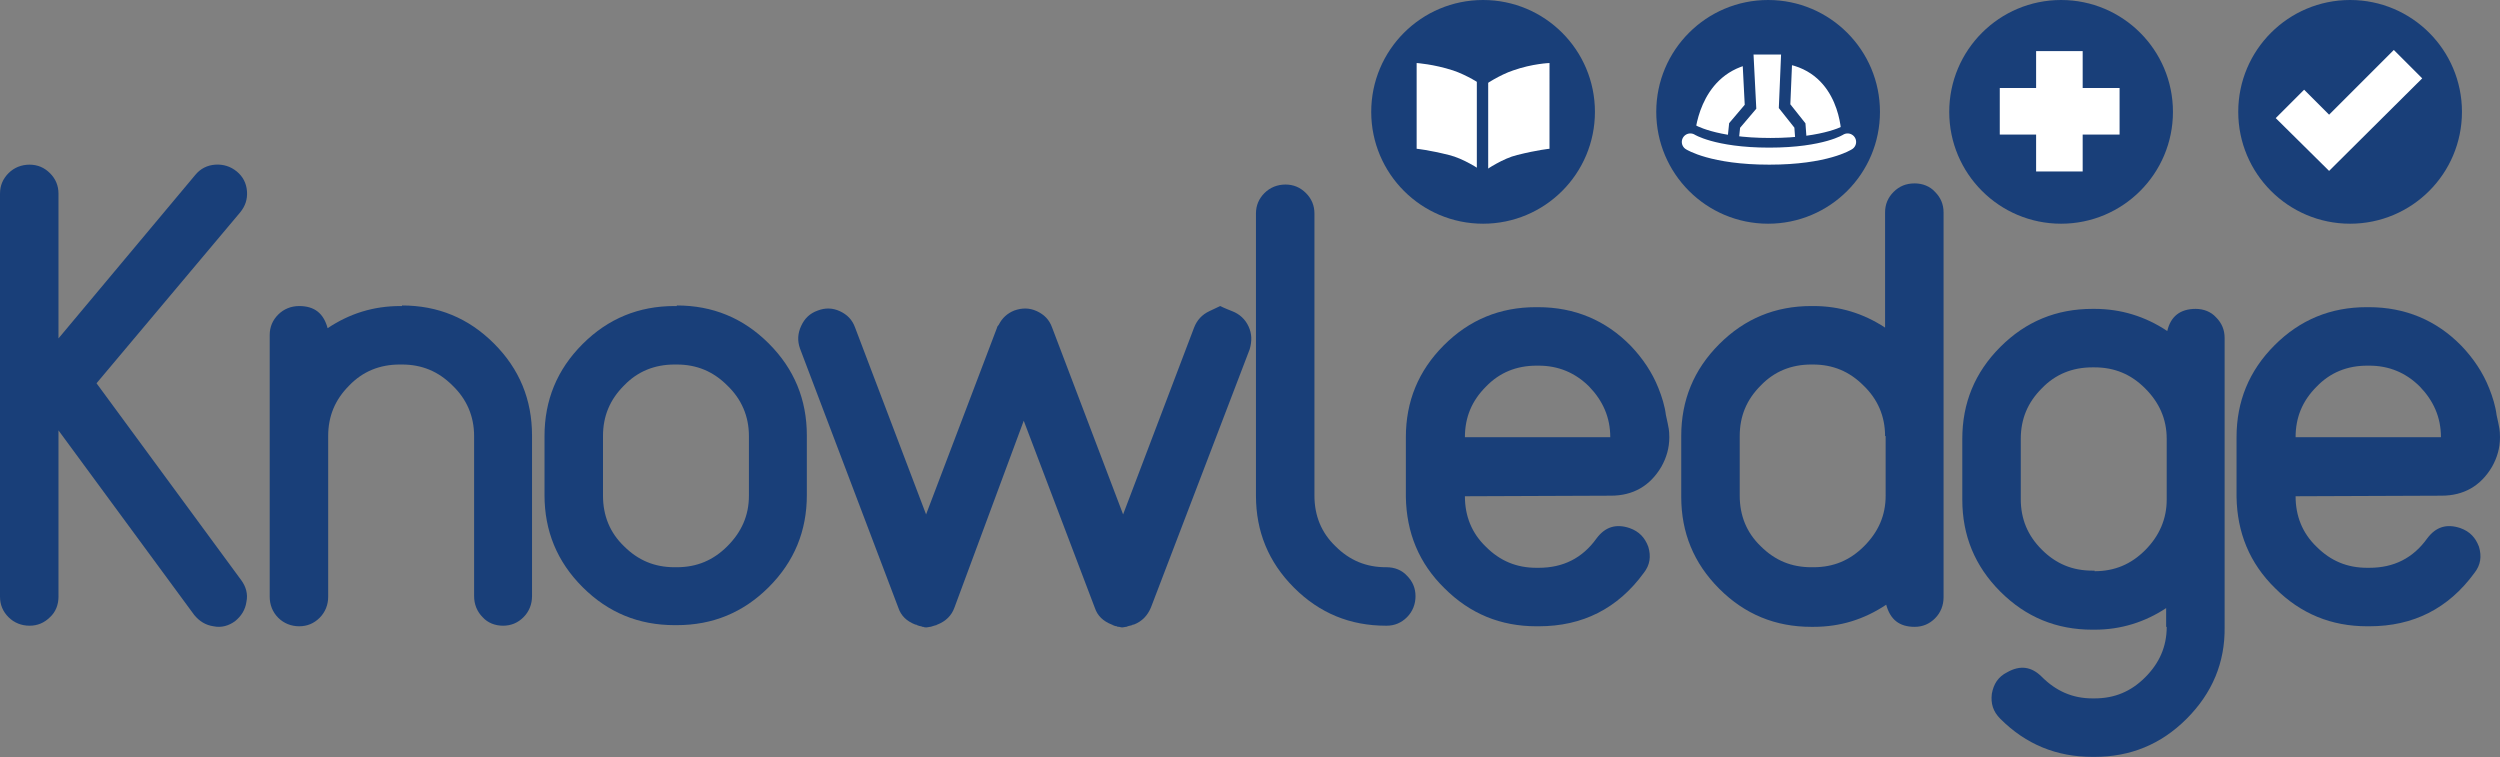 <?xml version="1.0" encoding="utf-8"?>
<!-- Generator: Adobe Illustrator 23.0.3, SVG Export Plug-In . SVG Version: 6.00 Build 0)  -->
<svg version="1.1" id="Layer_1" xmlns="http://www.w3.org/2000/svg" xmlns:xlink="http://www.w3.org/1999/xlink" x="0px" y="0px"
	 viewBox="0 0 440.3 133.4" style="enable-background:new 0 0 440.3 133.4;" xml:space="preserve">
<rect x="0" y="0" width="440.3" height="133.4" fill="#808080" stroke="none"/>
<style type="text/css">
	.st0{fill:#193F79;}
	.st1{fill:#FFFFFF;}
	.st2{fill:none;stroke:#193F79;stroke-width:2;stroke-miterlimit:10;}
	.st3{fill:none;stroke:#FFFFFF;stroke-width:3;stroke-linecap:round;stroke-miterlimit:10;}
</style>
<g>
	<path class="st0" d="M42.5,102.2c0.8,1.1,1.2,2.4,0.9,3.8c-0.2,1.4-0.9,2.5-2,3.4c-1.1,0.8-2.4,1.2-3.8,0.9c-1.4-0.2-2.5-0.9-3.4-2
		L10.3,75.8v29.3c0,1.4-0.5,2.7-1.5,3.6c-1,1-2.2,1.5-3.6,1.5c-1.4,0-2.7-0.5-3.7-1.5c-1-1-1.5-2.2-1.5-3.6v-71
		c0-1.4,0.5-2.6,1.5-3.6c1-1,2.3-1.5,3.7-1.5c1.4,0,2.6,0.5,3.6,1.5c1,1,1.5,2.2,1.5,3.6v25.5l24.1-28.8c0.9-1.1,2.1-1.7,3.5-1.8
		c1.4-0.1,2.7,0.3,3.8,1.2c1.1,0.9,1.7,2.1,1.8,3.5c0.1,1.4-0.3,2.6-1.2,3.7L17,67.5L42.5,102.2z"/>
	<path class="st0" d="M70.8,53.8c6.3,0,11.7,2.2,16.2,6.7c4.5,4.5,6.7,9.9,6.7,16.2v28.3c0,1.4-0.5,2.7-1.5,3.7
		c-1,1-2.2,1.5-3.6,1.5s-2.7-0.5-3.6-1.5c-1-1-1.5-2.3-1.5-3.7V76.8c0-3.5-1.3-6.5-3.8-8.9c-2.5-2.5-5.4-3.7-8.9-3.7h-0.4
		c-3.5,0-6.5,1.2-8.9,3.7c-2.5,2.5-3.7,5.4-3.7,8.9v28.3c0,1.4-0.5,2.7-1.5,3.7c-1,1-2.2,1.5-3.6,1.5c-1.4,0-2.7-0.5-3.7-1.5
		c-1-1-1.5-2.3-1.5-3.7V59c0-1.4,0.5-2.6,1.5-3.6c1-1,2.3-1.5,3.7-1.5c2.7,0,4.3,1.3,5,3.9c3.9-2.6,8.1-3.9,12.8-3.9H70.8z"/>
	<path class="st0" d="M119.2,53.8c6.3,0,11.7,2.2,16.2,6.7c4.5,4.5,6.7,9.9,6.7,16.2v10.5c0,6.3-2.2,11.7-6.7,16.2
		c-4.5,4.5-9.9,6.7-16.2,6.7h-0.4c-6.3,0-11.7-2.2-16.2-6.7c-4.5-4.5-6.7-9.9-6.7-16.2V76.8c0-6.3,2.2-11.7,6.7-16.2
		c4.5-4.5,9.9-6.7,16.2-6.7H119.2z M131.9,76.8c0-3.5-1.3-6.5-3.8-8.9c-2.5-2.5-5.4-3.7-8.9-3.7h-0.4c-3.5,0-6.5,1.2-8.9,3.7
		c-2.5,2.5-3.7,5.4-3.7,8.9v10.5c0,3.5,1.2,6.5,3.7,8.9c2.5,2.5,5.4,3.7,8.9,3.7h0.4c3.5,0,6.4-1.2,8.9-3.7c2.5-2.5,3.8-5.4,3.8-8.9
		V76.8z"/>
	<path class="st0" d="M217,54.8c1.3,0.5,2.3,1.4,2.9,2.7c0.6,1.3,0.6,2.6,0.2,4L202.7,107c-0.6,1.4-1.5,2.4-3,3h-0.1h-0.1l-0.1,0.1
		c-0.3,0.1-0.5,0.1-0.8,0.2c0,0-0.1,0.1-0.3,0.1c-0.2,0-0.4,0.1-0.6,0.1c-0.1,0-0.3,0-0.6-0.1c-0.2,0-0.3,0-0.4-0.1
		c-0.2,0-0.5-0.1-0.7-0.2c0,0-0.1,0-0.1-0.1c0,0-0.1,0-0.1,0c-1.5-0.6-2.5-1.5-3-3l-12.5-32.9L168.1,107c-0.5,1.4-1.5,2.4-3,3H165
		H165c0,0,0,0.1-0.1,0.1c-0.3,0.1-0.5,0.1-0.7,0.2c-0.1,0-0.2,0.1-0.4,0.1c-0.2,0-0.4,0.1-0.6,0.1c-0.2,0-0.4,0-0.6-0.1
		c-0.2,0-0.3,0-0.3-0.1c-0.3,0-0.5-0.1-0.8-0.2c0,0-0.1,0-0.1-0.1h-0.1h-0.1c-1.5-0.6-2.5-1.5-3-3l-17.3-45.6
		c-0.5-1.4-0.4-2.7,0.2-4c0.6-1.3,1.5-2.2,2.9-2.7c1.3-0.5,2.6-0.5,3.9,0.1c1.3,0.6,2.2,1.5,2.7,2.9l12.5,32.9l12.5-32.9
		c0-0.1,0.1-0.3,0.3-0.5c0.6-1.2,1.5-2,2.7-2.5c1.4-0.5,2.7-0.5,4,0.1c1.3,0.6,2.2,1.5,2.7,2.9l12.5,32.9l12.5-32.9
		c0.5-1.3,1.4-2.3,2.7-2.9c1.3-0.6,1.9-0.9,1.9-0.9S215.7,54.3,217,54.8z"/>
	<path class="st0" d="M230,34c1,1,1.5,2.2,1.5,3.6v49.7c0,3.5,1.2,6.5,3.7,8.9c2.5,2.5,5.4,3.7,8.9,3.7h0.1c1.4,0,2.7,0.5,3.6,1.5
		c1,1,1.5,2.2,1.5,3.6c0,1.4-0.5,2.7-1.5,3.7c-1,1-2.2,1.5-3.6,1.5h-0.1c-6.3,0-11.7-2.2-16.2-6.7c-4.5-4.5-6.7-9.9-6.7-16.2V37.6
		c0-1.4,0.5-2.6,1.5-3.6c1-1,2.3-1.5,3.7-1.5C227.8,32.5,229,33,230,34z"/>
	<path class="st0" d="M294,77c0,1.9-0.5,3.6-1.4,5.2c-2,3.4-5,5.1-8.9,5.1L258,87.4c0,3.5,1.2,6.5,3.7,8.9c2.5,2.5,5.4,3.7,8.9,3.7
		h0.4c4.3,0,7.7-1.7,10.2-5.2c1.5-2,3.4-2.6,5.8-1.8c1.7,0.6,2.7,1.7,3.3,3.3c0.5,1.7,0.3,3.2-0.8,4.6c-4.6,6.3-10.8,9.4-18.5,9.4
		h-0.4c-6.3,0-11.7-2.2-16.2-6.7c-4.5-4.4-6.7-9.8-6.8-16.1V77c0-6.3,2.2-11.7,6.7-16.2c4.5-4.5,9.9-6.7,16.2-6.7h0.4
		c6.4,0,11.9,2.3,16.3,6.8c2.1,2.2,3.8,4.7,4.9,7.5c0.6,1.5,1.1,3.1,1.3,4.7c0.3,1.3,0.4,1.9,0.4,1.9S294,75.7,294,77z M258,77h25.6
		c0-3.5-1.3-6.4-3.7-8.9c-2.5-2.5-5.5-3.7-8.9-3.7h-0.4c-3.5,0-6.5,1.2-8.9,3.7C259.2,70.6,258,73.5,258,77L258,77z"/>
	<path class="st0" d="M337.2,32.3c1.4,0,2.7,0.5,3.6,1.5c1,1,1.5,2.2,1.5,3.6v67.8c0,1.4-0.5,2.7-1.5,3.7c-1,1-2.2,1.5-3.6,1.5
		c-2.7,0-4.3-1.3-5-3.9c-3.9,2.6-8.1,3.9-12.8,3.9H319c-6.3,0-11.7-2.2-16.2-6.7c-4.5-4.5-6.7-9.9-6.7-16.2V76.8
		c0-6.3,2.2-11.7,6.7-16.2c4.5-4.5,9.9-6.7,16.2-6.7h0.4c4.6,0,8.8,1.3,12.6,3.8V37.4c0-1.4,0.5-2.6,1.5-3.6
		C334.5,32.8,335.7,32.3,337.2,32.3z M332,76.8c0-3.5-1.3-6.5-3.8-8.9c-2.5-2.5-5.4-3.7-8.9-3.7H319c-3.5,0-6.5,1.2-8.9,3.7
		c-2.5,2.5-3.7,5.4-3.7,8.9v10.5c0,3.5,1.2,6.5,3.7,8.9c2.5,2.5,5.4,3.7,8.9,3.7h0.4c3.5,0,6.4-1.2,8.9-3.7c2.5-2.5,3.8-5.4,3.8-8.9
		V76.8z"/>
	<path class="st0" d="M391.8,110.4L391.8,110.4c0.1,6.3-2.2,11.7-6.7,16.2c-4.5,4.5-9.9,6.7-16.2,6.7h-0.4c-6.3,0-11.7-2.2-16.2-6.7
		c-1.3-1.3-1.7-2.7-1.5-4.4c0.3-1.7,1.1-3,2.7-3.8c2.3-1.3,4.3-1,6.1,0.8c2.5,2.5,5.4,3.8,8.9,3.8h0.4c3.5,0,6.4-1.2,8.9-3.7
		c2.5-2.5,3.8-5.4,3.8-8.9h-0.1v-3.3c-3.8,2.5-8,3.8-12.6,3.8h-0.4c-6.3,0-11.7-2.2-16.2-6.7c-4.5-4.5-6.7-9.9-6.7-16.2V77.3
		c0-6.3,2.2-11.7,6.7-16.2c4.5-4.5,9.9-6.7,16.2-6.7h0.4c4.6,0,8.9,1.3,12.8,3.9c0.6-2.6,2.3-3.9,5-3.9c1.4,0,2.7,0.5,3.6,1.5
		c1,1,1.5,2.2,1.5,3.6v46.2L391.8,110.4z M368.9,100.6c3.5,0,6.4-1.2,8.9-3.7c2.5-2.5,3.8-5.5,3.8-8.9V77.3c0-3.5-1.3-6.4-3.8-8.9
		c-2.5-2.5-5.4-3.7-8.9-3.7h-0.4c-3.5,0-6.5,1.2-8.9,3.7c-2.5,2.5-3.7,5.4-3.7,8.9v10.6c0,3.5,1.2,6.4,3.7,8.9
		c2.5,2.5,5.4,3.7,8.9,3.7H368.9z"/>
	<path class="st0" d="M440.3,77c0,1.9-0.5,3.6-1.4,5.2c-2,3.4-5,5.1-8.9,5.1l-25.7,0.1c0,3.5,1.2,6.5,3.7,8.9
		c2.5,2.5,5.4,3.7,8.9,3.7h0.4c4.3,0,7.7-1.7,10.2-5.2c1.5-2,3.4-2.6,5.8-1.8c1.7,0.6,2.7,1.7,3.3,3.3c0.5,1.7,0.3,3.2-0.8,4.6
		c-4.6,6.3-10.8,9.4-18.5,9.4h-0.4c-6.3,0-11.7-2.2-16.2-6.7c-4.5-4.4-6.7-9.8-6.8-16.1V77c0-6.3,2.2-11.7,6.7-16.2
		c4.5-4.5,9.9-6.7,16.2-6.7h0.4c6.4,0,11.9,2.3,16.3,6.8c2.1,2.2,3.8,4.7,4.9,7.5c0.6,1.5,1.1,3.1,1.3,4.7c0.3,1.3,0.4,1.9,0.4,1.9
		S440.3,75.7,440.3,77z M404.3,77h25.6c0-3.5-1.3-6.4-3.7-8.9c-2.5-2.5-5.5-3.7-8.9-3.7h-0.4c-3.5,0-6.5,1.2-8.9,3.7
		C405.5,70.6,404.3,73.5,404.3,77L404.3,77z"/>
</g>
<circle class="st0" cx="311.4" cy="19.7" r="19.7"/>
<circle class="st0" cx="363" cy="19.7" r="19.7"/>
<circle class="st0" cx="413.9" cy="19.7" r="19.7"/>
<circle class="st0" cx="261.2" cy="19.7" r="19.7"/>
<polygon class="st1" points="410.2,30.1 426.6,13.8 421.6,8.8 410.2,20.2 405.8,15.8 400.8,20.8 "/>
<g>
	<path class="st1" d="M266.5,12.4c-2.4,0.8-4.9,2.5-5.3,2.7c-0.4-0.3-2.9-1.9-5.3-2.7c-3.4-1.1-6.4-1.3-6.4-1.3v15.1
		c0,0,2.1,0.2,5.7,1.1c2.5,0.6,5.4,2.5,5.9,2.9c0,0,0,0.1,0.1,0c0,0,0.1,0,0.1,0c0.6-0.4,3.4-2.3,5.9-2.9c3.6-0.9,5.7-1.1,5.7-1.1
		V11.1C272.9,11.1,269.9,11.2,266.5,12.4z"/>
	<line class="st2" x1="261.1" y1="12.7" x2="261.1" y2="31.4"/>
</g>
<polygon class="st1" points="373.3,15.5 366.8,15.5 366.8,9 358.6,9 358.6,15.5 352.2,15.5 352.2,23.7 358.6,23.7 358.6,30.2 
	366.8,30.2 366.8,23.7 373.3,23.7 "/>
<path class="st1" d="M314.3,11.2l-0.1-1.6h-5.8l-0.2,1.7c-9.2,2.1-9.7,12.6-9.7,12.6s3.5,1,13.1,1s12.7-1.2,12.7-1.2
	S324.2,12.8,314.3,11.2z"/>
<polyline class="st2" points="314.7,9.2 314.3,18.7 317,22.1 317.2,24.8 "/>
<polyline class="st2" points="305.2,25 305.5,22.1 308.3,18.8 307.8,9 "/>
<path class="st2" d="M297.9,22.8c0,0,3.9,2.5,13.9,2.5s13.8-2.5,13.8-2.5"/>
<path class="st3" d="M297.7,25c0,0,3.9,2.5,13.9,2.5s13.8-2.5,13.8-2.5"/>
</svg>
